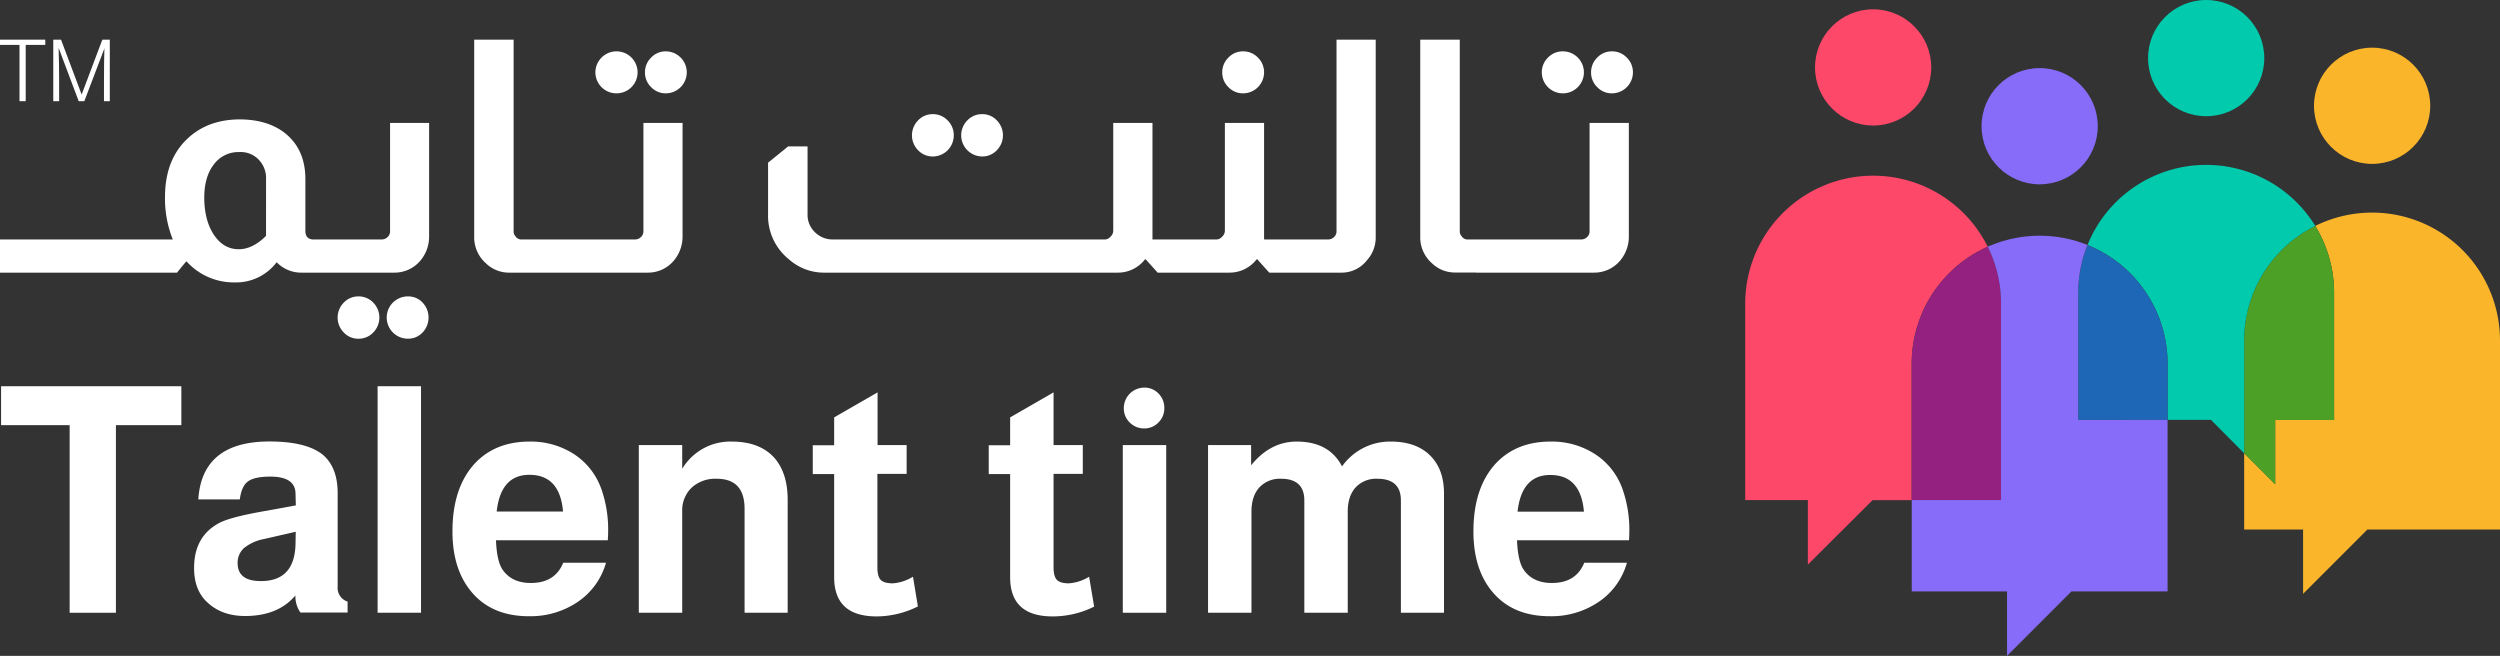 <svg xmlns="http://www.w3.org/2000/svg" viewBox="0 0 806.2 211.5"><rect x="0" y="0" width="806.2" height="211.5" fill="#333333" stroke="none"/><g id="Layer_2" data-name="Layer 2"><g id="Layer_1-2" data-name="Layer 1"><path d="M131.53,95.58a6.82,6.82,0,0,0,0,13.64,6.33,6.33,0,0,0,4.74-2,7,7,0,0,0,0-9.65A6.34,6.34,0,0,0,131.53,95.58Z" style="fill:#fff"/><path d="M120.36,97.58a6.52,6.52,0,0,0-4.8-2,6.39,6.39,0,0,0-4.69,2,6.84,6.84,0,0,0,0,9.65,6.38,6.38,0,0,0,4.69,2,6.51,6.51,0,0,0,4.8-2,6.87,6.87,0,0,0,0-9.65Z" style="fill:#fff"/><path d="M125.79,74.59a2.48,2.48,0,0,1-.73,1.79,2.71,2.71,0,0,1-2,.84H100.9A2.57,2.57,0,0,1,99,76.38a3.32,3.32,0,0,1-.52-1.79V57.8q0-9.86-6.89-15.11Q86,38.5,77.11,38.5q-9.92.11-16.28,5.87-7.62,6.83-7.62,19.21a35.57,35.57,0,0,0,2.51,13.64H0v10.7H57.07L60,84.35h.21a20.49,20.49,0,0,0,15.45,6.72,16.39,16.39,0,0,0,13.56-6.51,10.94,10.94,0,0,0,8,3.36h29.89a10.86,10.86,0,0,0,8.56-4,12,12,0,0,0,2.71-7.55V39.65H125.79Zm-40,1.47Q81.48,80.37,77,80.37q-4.91,0-8-4.62t-3.13-12q0-6.72,3.08-10.71a9.82,9.82,0,0,1,8.19-4,8,8,0,0,1,6.26,2.42,8.54,8.54,0,0,1,2.4,6.29Z" style="fill:#fff"/><path d="M164.19,87.92h44.65a10.86,10.86,0,0,0,8.56-4,12,12,0,0,0,2.71-7.55V39.65H207.49V74.59a2.48,2.48,0,0,1-.73,1.79,2.71,2.71,0,0,1-2,.84H168.25a2.21,2.21,0,0,1-2-1,2.26,2.26,0,0,1-.62-1.68V12.79H152.92V76.38a11.12,11.12,0,0,0,3.75,8.5A10.63,10.63,0,0,0,164.19,87.92Z" style="fill:#fff"/><path d="M214.69,30.1a6.78,6.78,0,0,0,6.78-6.72,6.79,6.79,0,0,0-6.78-6.82,6.41,6.41,0,0,0-4.7,2,6.6,6.6,0,0,0-2,4.82,6.49,6.49,0,0,0,2,4.73A6.4,6.4,0,0,0,214.69,30.1Z" style="fill:#fff"/><path d="M198.83,30.1a6.78,6.78,0,0,0,6.78-6.72,6.79,6.79,0,0,0-6.78-6.82A6.81,6.81,0,0,0,192,23.38a6.79,6.79,0,0,0,6.79,6.72Z" style="fill:#fff"/><path d="M316.76,50.46a6.4,6.4,0,0,0,4.69-2,6.87,6.87,0,0,0,0-9.65,6.39,6.39,0,0,0-4.69-2,6.51,6.51,0,0,0-4.8,2,6.83,6.83,0,0,0,4.8,11.65Z" style="fill:#fff"/><path d="M300.79,50.46a6.79,6.79,0,0,0,6.78-6.82,6.6,6.6,0,0,0-2-4.83,6.51,6.51,0,0,0-4.8-2,6.38,6.38,0,0,0-4.69,2,6.84,6.84,0,0,0,0,9.65A6.39,6.39,0,0,0,300.79,50.46Z" style="fill:#fff"/><path d="M400.86,30.1a6.78,6.78,0,0,0,6.78-6.72,6.6,6.6,0,0,0-2-4.82,6.52,6.52,0,0,0-4.8-2,6.39,6.39,0,0,0-4.69,2,6.57,6.57,0,0,0-2,4.82,6.46,6.46,0,0,0,2,4.73A6.38,6.38,0,0,0,400.86,30.1Z" style="fill:#fff"/><path d="M360.38,87.92a11,11,0,0,0,8.87-4.3h.21l3.86,4.3h23.05a11,11,0,0,0,8.87-4.3h.21l3.86,4.3h23.06a10.35,10.35,0,0,0,8.45-4,10.92,10.92,0,0,0,2.82-7.55V12.79H431v61.8a2.44,2.44,0,0,1-.73,1.79,2.68,2.68,0,0,1-2,.84H407.64V39.65H395V74.28a2.69,2.69,0,0,1-.94,2.1,2.44,2.44,0,0,1-2.09.84H371.65V39.65H359V74.28a2.69,2.69,0,0,1-.94,2.1,2.42,2.42,0,0,1-2.08.84H268.45A8,8,0,0,1,262.92,75a7.74,7.74,0,0,1-2.5-6V47.21h-6.26l-6.47,5.24V69a18,18,0,0,0,6.68,14.59A17,17,0,0,0,266,87.92" style="fill:#fff"/><path d="M476.09,87.92H514a10.86,10.86,0,0,0,8.56-4,12,12,0,0,0,2.71-7.55V39.65H512.61V74.59a2.48,2.48,0,0,1-.73,1.79,2.71,2.71,0,0,1-2,.84H473.38a2.19,2.19,0,0,1-2-1,2.27,2.27,0,0,1-.63-1.68V12.79H458V76.38a11.1,11.1,0,0,0,3.76,8.5,10.59,10.59,0,0,0,7.51,3h6.78Z" style="fill:#fff"/><path d="M504,30.1a6.78,6.78,0,0,0,6.78-6.72A6.79,6.79,0,0,0,504,16.56a6.52,6.52,0,0,0-4.8,2,6.6,6.6,0,0,0-2,4.82A6.78,6.78,0,0,0,504,30.1Z" style="fill:#fff"/><path d="M519.81,30.1a6.78,6.78,0,0,0,6.78-6.72,6.6,6.6,0,0,0-2-4.82,6.52,6.52,0,0,0-4.8-2,6.41,6.41,0,0,0-4.7,2,6.6,6.6,0,0,0-2,4.82,6.49,6.49,0,0,0,2,4.73A6.4,6.4,0,0,0,519.81,30.1Z" style="fill:#fff"/><polygon points="0.35 137.1 22.46 137.1 22.46 197.6 37.38 197.6 37.38 137.1 58.48 137.1 58.48 124.55 0.35 124.55 0.35 137.1" style="fill:#fff"/><path d="M108.89,189.23V159q0-8.26-4.77-12.34-5.28-4.29-17.24-4.29-21.72,0-22.93,18.67H77.34c.34-2.78,1.2-4.71,2.59-5.76s3.8-1.58,7.25-1.58q8,0,8.12,5.41l.1,3.87-11,2q-10.25,1.84-13.69,3.67-8.11,4.29-8.12,14.49,0,6.84,3.86,10.71,4.77,4.8,12.58,4.8,10.65,0,16.23-6.63a9.18,9.18,0,0,0,1.62,5.51h15.21V194A4.59,4.59,0,0,1,108.89,189.23ZM95.3,175.46Q95,187.4,84.14,187.39q-7.51,0-7.51-5.81a6.41,6.41,0,0,1,2-4.8,14.49,14.49,0,0,1,6.49-2.95l10.25-2.35Z" style="fill:#fff"/><rect x="121.77" y="124.55" width="14" height="73.04" style="fill:#fff"/><path d="M185.17,146.49a25.59,25.59,0,0,0-14.4-4.09q-10.76,0-17.35,6.74-7.51,7.86-7.51,22.24,0,11.84,5.79,19.07,6.59,8.27,18.86,8.27a27.19,27.19,0,0,0,15.78-4.64,22.63,22.63,0,0,0,9.08-12.6h-13.8Q179,188,171.17,188q-6.28,0-9.23-4.49c-1.15-1.84-1.82-4.93-2-9.29H196c.07-1,.11-1.87.11-2.55A39.53,39.53,0,0,0,194,157.91,22.3,22.3,0,0,0,185.17,146.49Zm-25,18.46q1.31-11.83,10.54-11.83,9.84,0,10.86,11.83Z" style="fill:#fff"/><path d="M236,142.4a18.05,18.05,0,0,0-16,8.78v-7.65H206V197.6h14V165a10.15,10.15,0,0,1,3-7.7,11.23,11.23,0,0,1,8.11-2.91q9,0,9,9.69V197.6h13.9V161.18q0-8.37-4.06-13.27Q245.22,142.41,236,142.4Z" style="fill:#fff"/><path d="M293.91,186.27a14.12,14.12,0,0,1-6,1.84c-1.9,0-3.2-.37-3.91-1.12s-1.06-2.11-1.06-4.08v-30.1h9.43v-9.28H283v-17l-14,8.06v9h-6.9v9.28H269v33.26q0,12.65,13.69,12.65A29.91,29.91,0,0,0,296,195.56L294.42,186A3.86,3.86,0,0,0,293.91,186.27Z" style="fill:#fff"/><path d="M350.72,186.27a14.15,14.15,0,0,1-6,1.84c-1.89,0-3.19-.37-3.9-1.12s-1.07-2.11-1.07-4.08v-30.1h9.43v-9.28h-9.43v-17l-14,8.06v9h-6.9v9.28h6.9v33.26q0,12.65,13.7,12.65a29.94,29.94,0,0,0,13.39-3.16L351.22,186A4.65,4.65,0,0,0,350.72,186.27Z" style="fill:#fff"/><rect x="362.08" y="143.53" width="14" height="54.07" style="fill:#fff"/><path d="M373.59,136.23a6.33,6.33,0,0,0,1.88-4.64,6.49,6.49,0,0,0-1.88-4.69A6.18,6.18,0,0,0,369,125a6.61,6.61,0,0,0-6.59,6.63,6.22,6.22,0,0,0,1.93,4.64,6.41,6.41,0,0,0,4.66,1.89A6.25,6.25,0,0,0,373.59,136.23Z" style="fill:#fff"/><path d="M448.5,142.4a18.94,18.94,0,0,0-15.72,8q-4.15-8-14.61-8-8.52,0-14.71,7.66v-6.53H389.57V197.6h14V165q0-5,2.54-7.8a9,9,0,0,1,7-2.81q7.5,0,7.51,7V197.6h14V165q0-5,2.53-7.8a9,9,0,0,1,7-2.81q7.61,0,7.61,7V197.6h13.9V159.14q0-7.86-4.52-12.3T448.5,142.4Z" style="fill:#fff"/><path d="M514.44,146.49A25.6,25.6,0,0,0,500,142.4q-10.74,0-17.34,6.74-7.51,7.86-7.51,22.24,0,11.84,5.78,19.07,6.6,8.27,18.87,8.27a27.14,27.14,0,0,0,15.77-4.64,22.54,22.54,0,0,0,9.08-12.6H510.89Q508.25,188,500.44,188q-6.29,0-9.23-4.49c-1.15-1.84-1.83-4.93-2-9.29h36.11c.07-1,.1-1.87.1-2.55a39.53,39.53,0,0,0-2.13-13.77A22.28,22.28,0,0,0,514.44,146.49ZM489.38,165q1.32-11.83,10.55-11.83,9.84,0,10.86,11.83Z" style="fill:#fff"/><path d="M641,79.57a41.26,41.26,0,0,0-24.53,37.72v44H603.86L583,182.08V161.26H562.8V97.83A41.25,41.25,0,0,1,641,79.57Z" style="fill:#fd486a"/><circle cx="604.05" cy="21.74" r="18.74" style="fill:#fd486a"/><path d="M806.2,109.81v60.95H763.44L742.7,191.5V170.76h-19V146.13l10,10V135.4h19V94.45a41.09,41.09,0,0,0-6.09-21.59,41.25,41.25,0,0,1,59.59,37Z" style="fill:#fab52b"/><circle cx="764.96" cy="34.11" r="18.74" style="fill:#fab52b"/><path d="M752.7,94.45v41h-19v20.73l-10-10V109.81a41.23,41.23,0,0,1,22.91-36.95A41.09,41.09,0,0,1,752.7,94.45Z" style="fill:#4ba025"/><path d="M746.61,72.86a41.23,41.23,0,0,0-22.91,37v36.32L713,135.4H699V117.29A41.26,41.26,0,0,0,673.18,79a41.27,41.27,0,0,1,73.43-6.17Z" style="fill:#01caad"/><circle cx="711.45" cy="18.74" r="18.74" style="fill:#01caad"/><path d="M645.29,97.83v63.43H616.5v-44A41.26,41.26,0,0,1,641,79.57,41,41,0,0,1,645.29,97.83Z" style="fill:#942180"/><path d="M699,117.29V135.4H670.2V94.45a41.15,41.15,0,0,1,3-15.42A41.26,41.26,0,0,1,699,117.29Z" style="fill:#1e67b7"/><path d="M699,135.4v55.32H668L647.23,211.5V190.72H616.5V161.26h28.79V97.83A41,41,0,0,0,641,79.57,41.34,41.34,0,0,1,673.18,79a41.15,41.15,0,0,0-3,15.42v41Z" style="fill:#876cfa"/><circle cx="657.75" cy="40.7" r="18.74" style="fill:#876cfa"/><path d="M8.29,14.48V32.63h-2V14.48H0V12.79H14.6v1.69Z" style="fill:#fff"/><path d="M27.19,32.63H25.38L18.9,15.42q.17,5.21.17,10.67v6.54H17.18V12.79h2.5l6.65,17.7L33,12.79h2.41V32.63H33.53V27.36q0-8,.14-11.75Z" style="fill:#fff"/></g></g></svg>